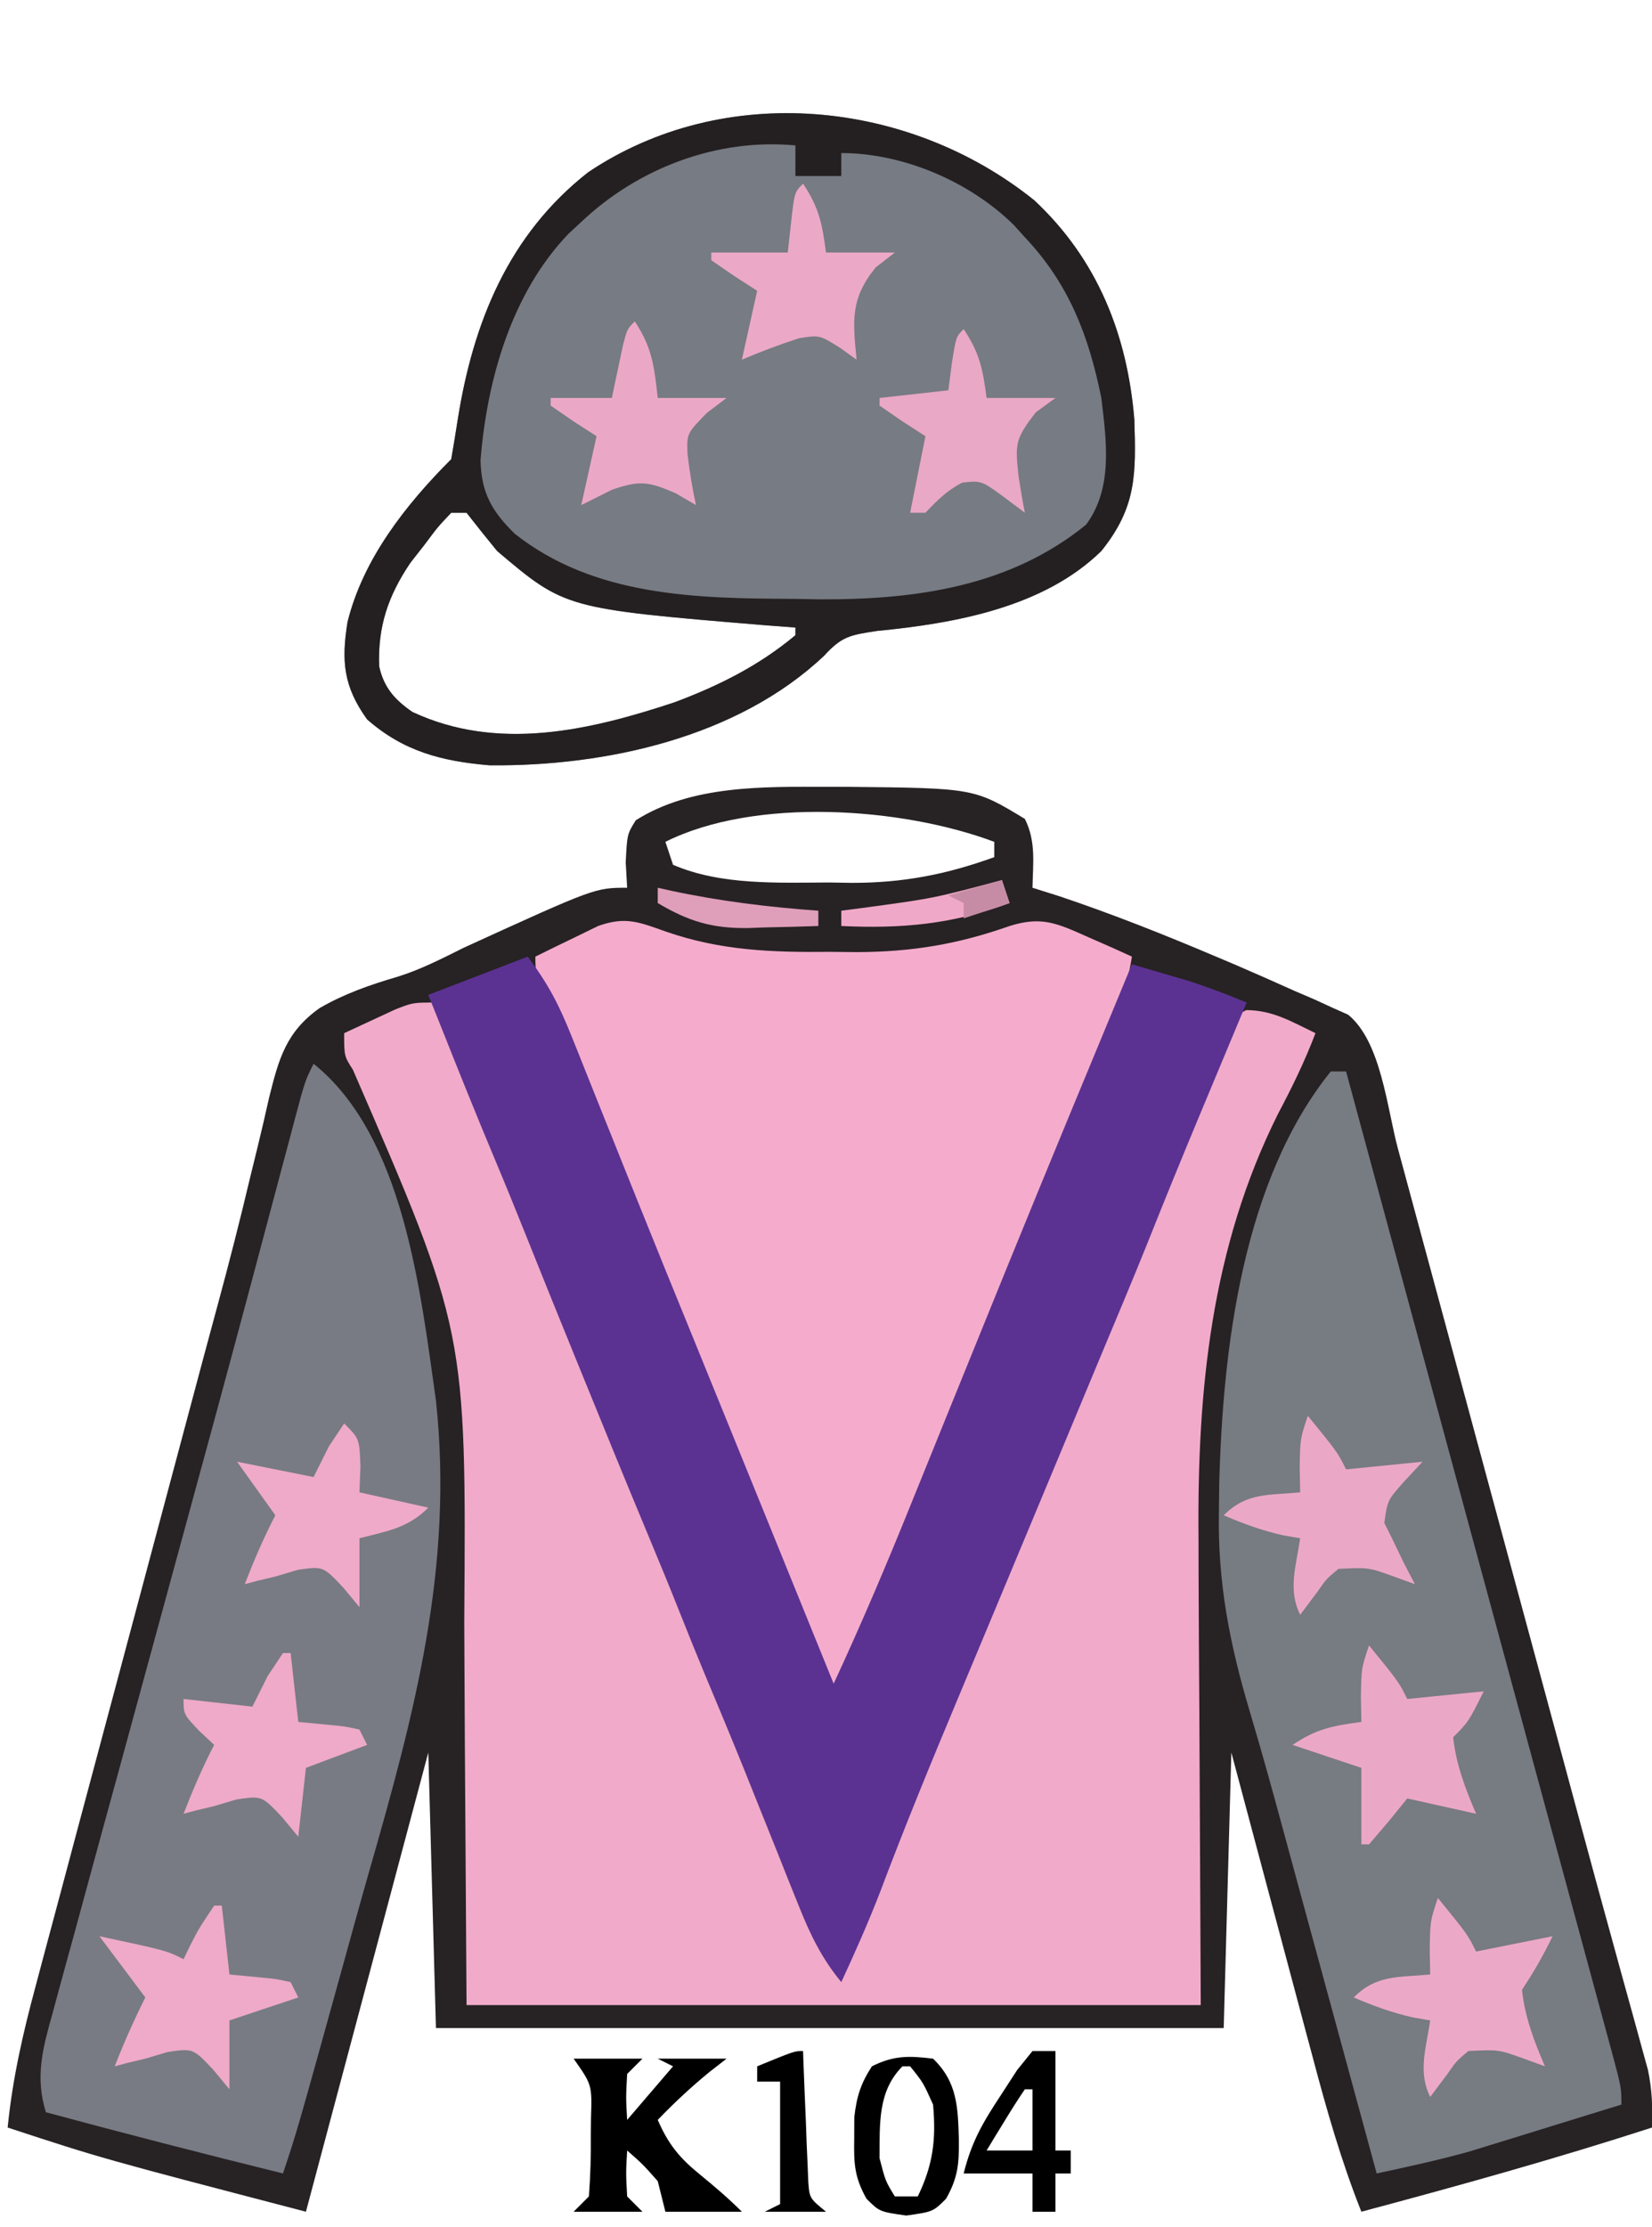 <?xml version="1.0" encoding="UTF-8"?>
<svg version="1.1" xmlns="http://www.w3.org/2000/svg" width="216" height="291">
<path d="M0 0 C0.828 0.001 1.657 0.002 2.51 0.002 C19.094 0.167 19.094 0.167 25.75 4.188 C27.228 7.144 26.81 9.93 26.75 13.188 C28.513 13.744 28.513 13.744 30.312 14.312 C37.245 16.641 44.019 19.334 50.75 22.188 C51.576 22.537 52.402 22.886 53.253 23.245 C55.869 24.366 58.467 25.522 61.062 26.688 C61.893 27.043 62.724 27.398 63.58 27.764 C64.354 28.12 65.128 28.477 65.926 28.844 C66.616 29.151 67.306 29.459 68.017 29.775 C72.335 33.293 73.103 41.995 74.528 47.278 C74.936 48.782 74.936 48.782 75.352 50.317 C76.251 53.633 77.147 56.949 78.043 60.266 C78.673 62.594 79.304 64.922 79.935 67.25 C81.599 73.395 83.261 79.54 84.923 85.685 C86.588 91.844 88.256 98.002 89.924 104.16 C91.812 111.134 93.7 118.108 95.587 125.082 C95.876 126.15 96.165 127.218 96.462 128.318 C97.032 130.425 97.601 132.533 98.169 134.64 C99.675 140.231 101.197 145.816 102.74 151.396 C103.065 152.582 103.39 153.767 103.726 154.988 C104.35 157.265 104.98 159.54 105.615 161.813 C105.895 162.837 106.175 163.861 106.463 164.916 C106.712 165.816 106.961 166.715 107.218 167.642 C107.759 170.231 107.848 172.55 107.75 175.188 C95.189 179.255 82.505 182.782 69.75 186.188 C67.121 179.584 65.216 172.897 63.395 166.031 C62.935 164.317 62.935 164.317 62.466 162.568 C61.494 158.942 60.528 155.315 59.562 151.688 C58.902 149.219 58.241 146.75 57.58 144.281 C55.965 138.251 54.358 132.219 52.75 126.188 C52.42 138.067 52.09 149.947 51.75 162.188 C17.76 162.188 -16.23 162.188 -51.25 162.188 C-51.58 150.308 -51.91 138.428 -52.25 126.188 C-57.53 145.988 -62.81 165.787 -68.25 186.188 C-94.946 179.223 -94.946 179.223 -107.25 175.188 C-106.615 168.816 -105.254 162.861 -103.585 156.686 C-103.178 155.152 -103.178 155.152 -102.762 153.587 C-101.865 150.216 -100.96 146.846 -100.055 143.477 C-99.422 141.107 -98.79 138.737 -98.159 136.366 C-96.493 130.118 -94.82 123.872 -93.146 117.625 C-91.468 111.361 -89.797 105.094 -88.125 98.828 C-86.231 91.734 -84.337 84.64 -82.439 77.547 C-82.149 76.461 -81.859 75.376 -81.56 74.258 C-80.986 72.117 -80.408 69.978 -79.826 67.84 C-78.304 62.233 -76.864 56.619 -75.526 50.965 C-75.09 49.188 -75.09 49.188 -74.644 47.374 C-74.09 45.11 -73.558 42.84 -73.053 40.565 C-71.789 35.504 -70.841 32.034 -66.482 28.925 C-63.242 27.042 -59.853 25.865 -56.266 24.816 C-53.209 23.863 -50.425 22.422 -47.562 21 C-30.439 13.188 -30.439 13.188 -26.25 13.188 C-26.312 12.094 -26.374 11.001 -26.438 9.875 C-26.25 6.188 -26.25 6.188 -25.125 4.375 C-17.808 -0.259 -8.388 -0.009 0 0 Z M-21.25 7.188 C-20.92 8.178 -20.59 9.168 -20.25 10.188 C-13.992 12.893 -6.492 12.522 0.188 12.5 C1.16 12.516 2.133 12.532 3.135 12.549 C9.815 12.553 15.473 11.462 21.75 9.188 C21.75 8.527 21.75 7.867 21.75 7.188 C9.717 2.675 -9.493 1.309 -21.25 7.188 Z " fill="#272224" transform="translate(108.25,102.812)"/>
<path d="M0 0 C1.419 3.291 2.835 6.583 4.25 9.875 C4.646 10.793 5.041 11.711 5.449 12.656 C7.628 17.727 9.741 22.816 11.776 27.946 C13.411 32.026 15.08 36.091 16.75 40.156 C17.092 40.99 17.435 41.823 17.787 42.682 C18.858 45.288 19.929 47.894 21 50.5 C32.503 78.483 32.503 78.483 36.711 90.01 C38.29 94.277 40.046 98.431 41.916 102.579 C43.918 107.049 45.826 111.559 47.75 116.062 C48.161 117.023 48.572 117.984 48.996 118.975 C49.998 121.316 50.999 123.658 52 126 C56.721 117.231 60.417 108.025 64.201 98.827 C65.296 96.164 66.397 93.504 67.498 90.844 C71.509 81.139 75.462 71.414 79.317 61.646 C81.559 55.995 84.032 50.504 86.633 45.008 C88.545 40.801 90.163 36.5 91.789 32.176 C93.326 28.145 94.99 24.176 96.68 20.207 C97.672 17.798 98.607 15.392 99.508 12.949 C99.766 12.263 100.025 11.576 100.291 10.869 C100.797 9.521 101.29 8.168 101.769 6.811 C103.495 2.263 103.495 2.263 105.949 0.984 C109.449 1.011 111.87 2.495 115 4 C113.61 7.654 111.955 11.048 110.125 14.5 C101.313 32.103 99.521 50.804 99.707 70.16 C99.711 71.731 99.715 73.303 99.716 74.874 C99.732 80.604 99.774 86.333 99.812 92.062 C99.874 104.912 99.936 117.761 100 131 C68.32 131 36.64 131 4 131 C3.75 92.875 3.75 92.875 3.702 80.984 C3.965 42.927 3.965 42.927 -10.863 8.77 C-12 7 -12 7 -12 4 C-10.566 3.326 -9.127 2.661 -7.688 2 C-6.887 1.629 -6.086 1.258 -5.262 0.875 C-3 0 -3 0 0 0 Z " fill="#F2AACA" transform="translate(57,131)"/>
<path d="M0 0 C8.24 7.707 12.147 17.538 13.066 28.633 C13.283 35.774 13.366 40.069 8.75 45.812 C1.217 53.181 -10.385 55.266 -20.543 56.25 C-24.109 56.791 -25.173 56.953 -27.5 59.5 C-38.858 70.215 -56.11 73.964 -71.25 73.812 C-77.459 73.28 -82.463 72.016 -87.25 67.812 C-90.356 63.504 -90.626 60.172 -89.812 55.098 C-87.782 46.851 -82.181 39.743 -76.25 33.812 C-75.956 32.092 -75.666 30.37 -75.401 28.645 C-73.394 15.943 -68.747 4.464 -58.344 -3.68 C-40.558 -15.607 -16.404 -13.204 0 0 Z M-76.25 40.812 C-78 42.653 -78 42.653 -79.75 45 C-80.358 45.777 -80.967 46.555 -81.594 47.355 C-84.509 51.68 -85.868 55.685 -85.672 60.883 C-85.066 63.654 -83.637 65.247 -81.332 66.84 C-70.162 72.058 -58.158 69.27 -47 65.562 C-41.231 63.394 -35.999 60.783 -31.25 56.812 C-31.25 56.483 -31.25 56.153 -31.25 55.812 C-32.543 55.715 -33.836 55.617 -35.168 55.516 C-61.352 53.342 -61.352 53.342 -70.25 45.812 C-71.602 44.161 -72.94 42.497 -74.25 40.812 C-74.91 40.812 -75.57 40.812 -76.25 40.812 Z " fill="#777B83" transform="translate(135.25,26.188)"/>
<path d="M0 0 C11.818 9.454 13.983 29.814 16 44 C18.342 65.731 13.193 84.947 7.251 105.592 C6.088 109.66 4.967 113.739 3.842 117.816 C-2.146 139.437 -2.146 139.437 -4 145 C-14.363 142.44 -24.694 139.784 -35 137 C-36.461 132.297 -35.375 128.502 -34.085 123.913 C-33.869 123.11 -33.652 122.307 -33.43 121.48 C-32.708 118.812 -31.971 116.148 -31.234 113.484 C-30.72 111.595 -30.207 109.705 -29.695 107.814 C-28.334 102.803 -26.961 97.796 -25.584 92.789 C-24.231 87.86 -22.889 82.928 -21.547 77.996 C-19.955 72.151 -18.363 66.307 -16.764 60.464 C-14.078 50.65 -11.411 40.832 -8.783 31.002 C-8.527 30.042 -8.27 29.082 -8.005 28.093 C-6.784 23.521 -5.565 18.949 -4.351 14.376 C-3.919 12.757 -3.487 11.139 -3.056 9.521 C-2.763 8.414 -2.763 8.414 -2.465 7.284 C-1.113 2.226 -1.113 2.226 0 0 Z " fill="#787B83" transform="translate(41,139)"/>
<path d="M0 0 C7.169 2.485 13.858 2.71 21.396 2.634 C22.555 2.646 23.714 2.657 24.908 2.669 C32.126 2.645 38.111 1.649 44.896 -0.741 C49.083 -2.062 51.12 -1.098 55.146 0.697 C56.224 1.17 57.302 1.643 58.412 2.13 C59.232 2.503 60.052 2.875 60.896 3.259 C60.196 7.815 58.568 11.894 56.834 16.134 C56.496 16.97 56.158 17.806 55.81 18.667 C54.512 21.867 53.205 25.064 51.896 28.259 C51.473 29.293 51.473 29.293 51.041 30.349 C47.68 38.56 44.312 46.768 40.94 54.975 C37.12 64.273 33.312 73.575 29.521 82.884 C29.076 83.979 28.63 85.073 28.171 86.201 C26.401 90.549 24.637 94.899 22.896 99.259 C20.051 97.836 19.852 96.14 18.682 93.205 C18.033 91.592 18.033 91.592 17.37 89.948 C16.905 88.772 16.439 87.596 15.959 86.384 C15.21 84.519 14.461 82.654 13.711 80.789 C12.937 78.86 12.165 76.931 11.395 75 C9.192 69.493 6.95 64.001 4.709 58.509 C4.277 57.447 3.845 56.384 3.399 55.289 C0.869 49.072 -1.677 42.862 -4.239 36.658 C-5.723 33.064 -7.204 29.47 -8.686 25.875 C-9.421 24.094 -10.157 22.314 -10.895 20.534 C-11.93 18.036 -12.96 15.536 -13.99 13.037 C-14.305 12.28 -14.62 11.523 -14.945 10.743 C-17.104 5.487 -17.104 5.487 -17.104 3.259 C-15.361 2.391 -13.609 1.54 -11.854 0.697 C-10.879 0.221 -9.904 -0.255 -8.9 -0.745 C-5.281 -2.034 -3.528 -1.242 0 0 Z " fill="#F5ACCC" transform="translate(87.104,121.741)"/>
<path d="M0 0 C0.66 0 1.32 0 2 0 C2.678 2.504 3.357 5.008 4.035 7.512 C4.261 8.347 4.488 9.182 4.721 10.042 C6.059 14.981 7.396 19.92 8.733 24.86 C12.03 37.039 15.33 49.218 18.636 61.395 C20.737 69.13 22.835 76.866 24.933 84.601 C26.257 89.485 27.582 94.369 28.91 99.252 C30.179 103.922 31.446 108.592 32.711 113.263 C33.185 115.012 33.66 116.76 34.136 118.509 C34.792 120.916 35.444 123.324 36.095 125.732 C36.29 126.444 36.484 127.157 36.685 127.89 C38 132.772 38 132.772 38 135 C34.356 136.131 30.709 137.254 27.062 138.375 C26.041 138.692 25.019 139.009 23.967 139.336 C22.958 139.645 21.949 139.955 20.91 140.273 C19.994 140.556 19.077 140.839 18.133 141.13 C14.121 142.244 10.071 143.129 6 144 C5.735 143.026 5.735 143.026 5.464 142.033 C3.599 135.185 1.732 128.338 -0.134 121.49 C-0.828 118.946 -1.521 116.401 -2.214 113.856 C-2.887 111.385 -3.561 108.914 -4.235 106.443 C-4.898 104.009 -5.559 101.576 -6.219 99.142 C-7.624 93.969 -9.041 88.805 -10.582 83.671 C-13.212 74.862 -14.821 66.699 -14.625 57.438 C-14.612 56.259 -14.598 55.081 -14.585 53.867 C-14.117 36.169 -11.527 14.31 0 0 Z " fill="#777B82" transform="translate(174,140)"/>
<path d="M0 0 C2.7 3.6 4.104 6.323 5.75 10.441 C6.131 11.388 6.131 11.388 6.52 12.353 C7.352 14.421 8.176 16.492 9 18.562 C9.583 20.016 10.167 21.469 10.752 22.922 C11.94 25.876 13.125 28.83 14.309 31.786 C16.68 37.701 19.09 43.601 21.5 49.5 C27.682 64.661 33.84 79.83 40 95 C43.599 87.252 46.929 79.422 50.125 71.5 C51.098 69.102 52.07 66.703 53.043 64.305 C53.535 63.09 54.026 61.875 54.533 60.624 C56.828 54.955 59.131 49.29 61.438 43.625 C61.88 42.537 62.323 41.45 62.779 40.329 C68.132 27.197 73.564 14.098 79 1 C80.563 1.455 82.126 1.914 83.688 2.375 C84.558 2.63 85.428 2.885 86.324 3.148 C88.942 3.982 91.463 4.949 94 6 C93.718 6.675 93.436 7.349 93.146 8.044 C91.846 11.154 90.548 14.265 89.25 17.375 C88.585 18.966 88.585 18.966 87.906 20.59 C85.567 26.197 83.266 31.816 81.021 37.461 C79.064 42.328 77.026 47.161 75 52 C74.283 53.719 73.567 55.437 72.852 57.156 C72.493 58.016 72.135 58.875 71.766 59.76 C70.969 61.673 70.173 63.586 69.376 65.499 C66.983 71.245 64.587 76.99 62.184 82.732 C60.849 85.924 59.516 89.116 58.182 92.308 C57.528 93.873 56.873 95.438 56.217 97.003 C52.71 105.374 49.266 113.752 46.067 122.246 C44.523 126.23 42.793 130.123 41 134 C38.45 130.898 36.964 127.846 35.477 124.125 C35.013 122.974 34.548 121.823 34.07 120.637 C33.593 119.437 33.116 118.236 32.625 117 C31.68 114.646 30.735 112.291 29.789 109.938 C29.327 108.782 28.864 107.627 28.388 106.438 C26.657 102.151 24.881 97.884 23.091 93.621 C22.037 91.09 21.013 88.548 20 86 C18.608 82.498 17.178 79.015 15.723 75.539 C12.924 68.833 10.176 62.106 7.438 55.375 C6.969 54.225 6.5 53.075 6.018 51.891 C3.936 46.779 1.862 41.665 -0.184 36.539 C-1.591 33.012 -3.028 29.5 -4.5 26 C-6.722 20.688 -8.876 15.352 -11 10 C-11.66 8.35 -12.32 6.7 -13 5 C-8.71 3.35 -4.42 1.7 0 0 Z " fill="#5B3292" transform="translate(69,125)"/>
<path d="M0 0 C8.24 7.707 12.147 17.538 13.066 28.633 C13.283 35.774 13.366 40.069 8.75 45.812 C1.217 53.181 -10.385 55.266 -20.543 56.25 C-24.109 56.791 -25.173 56.953 -27.5 59.5 C-38.858 70.215 -56.11 73.964 -71.25 73.812 C-77.459 73.28 -82.463 72.016 -87.25 67.812 C-90.356 63.504 -90.626 60.172 -89.812 55.098 C-87.782 46.851 -82.181 39.743 -76.25 33.812 C-75.956 32.092 -75.666 30.37 -75.401 28.645 C-73.394 15.943 -68.747 4.464 -58.344 -3.68 C-40.558 -15.607 -16.404 -13.204 0 0 Z M-59.25 2.812 C-59.791 3.314 -60.333 3.815 -60.891 4.332 C-68.366 12.09 -71.582 23.443 -72.422 33.965 C-72.323 38.26 -70.889 40.672 -67.938 43.562 C-57.575 51.741 -44.282 52.01 -31.688 52.062 C-30.488 52.083 -29.289 52.104 -28.053 52.125 C-15.497 52.179 -3.205 50.464 6.75 42.375 C10.305 37.579 9.417 31.427 8.75 25.812 C7.096 17.644 4.506 10.904 -1.25 4.812 C-1.74 4.271 -2.23 3.73 -2.734 3.172 C-8.516 -2.495 -17.192 -6.188 -25.25 -6.188 C-25.25 -5.197 -25.25 -4.207 -25.25 -3.188 C-27.23 -3.188 -29.21 -3.188 -31.25 -3.188 C-31.25 -4.508 -31.25 -5.827 -31.25 -7.188 C-41.522 -8.143 -51.825 -4.221 -59.25 2.812 Z M-76.25 40.812 C-78 42.653 -78 42.653 -79.75 45 C-80.358 45.777 -80.967 46.555 -81.594 47.355 C-84.509 51.68 -85.868 55.685 -85.672 60.883 C-85.066 63.654 -83.637 65.247 -81.332 66.84 C-70.162 72.058 -58.158 69.27 -47 65.562 C-41.231 63.394 -35.999 60.783 -31.25 56.812 C-31.25 56.483 -31.25 56.153 -31.25 55.812 C-32.543 55.715 -33.836 55.617 -35.168 55.516 C-61.352 53.342 -61.352 53.342 -70.25 45.812 C-71.602 44.161 -72.94 42.497 -74.25 40.812 C-74.91 40.812 -75.57 40.812 -76.25 40.812 Z " fill="#242021" transform="translate(135.25,26.188)"/>
<path d="M0 0 C3.875 4.75 3.875 4.75 5 7 C5.722 6.856 6.444 6.711 7.188 6.562 C9.062 6.188 10.938 5.812 12.812 5.438 C13.534 5.293 14.256 5.149 15 5 C13.796 7.494 12.546 9.681 11 12 C11.378 15.59 12.584 18.697 14 22 C13.092 21.67 12.185 21.34 11.25 21 C7.93 19.804 7.93 19.804 4 20 C2.45 21.281 2.45 21.281 1.25 23 C0.507 23.99 -0.235 24.98 -1 26 C-2.642 22.717 -1.519 19.575 -1 16 C-1.722 15.876 -2.444 15.752 -3.188 15.625 C-5.957 15.01 -8.397 14.116 -11 13 C-7.994 9.994 -5.176 10.404 -1 10 C-1.021 8.907 -1.041 7.814 -1.062 6.688 C-1 3 -1 3 0 0 Z " fill="#ECA9C7" transform="translate(188,248)"/>
<path d="M0 0 C3.875 4.75 3.875 4.75 5 7 C8.3 6.67 11.6 6.34 15 6 C13 10 13 10 11 12 C11.388 15.586 12.586 18.7 14 22 C11.03 21.34 8.06 20.68 5 20 C4.196 20.99 3.391 21.98 2.562 23 C1.717 23.99 0.871 24.98 0 26 C-0.33 26 -0.66 26 -1 26 C-1 22.7 -1 19.4 -1 16 C-3.97 15.01 -6.94 14.02 -10 13 C-6.812 10.875 -4.735 10.498 -1 10 C-1.021 8.907 -1.041 7.814 -1.062 6.688 C-1 3 -1 3 0 0 Z " fill="#EBA8C6" transform="translate(179,215)"/>
<path d="M0 0 C3.875 4.75 3.875 4.75 5 7 C8.3 6.67 11.6 6.34 15 6 C14.154 6.907 13.309 7.815 12.438 8.75 C10.409 11.067 10.409 11.067 10 14 C10.33 14.66 10.66 15.32 11 16 C11.516 17.073 12.031 18.145 12.562 19.25 C13.037 20.157 13.511 21.065 14 22 C13.092 21.67 12.185 21.34 11.25 21 C7.93 19.804 7.93 19.804 4 20 C2.45 21.281 2.45 21.281 1.25 23 C0.507 23.99 -0.235 24.98 -1 26 C-2.642 22.717 -1.519 19.575 -1 16 C-1.722 15.876 -2.444 15.752 -3.188 15.625 C-5.957 15.01 -8.397 14.116 -11 13 C-7.994 9.994 -5.176 10.404 -1 10 C-1.021 8.907 -1.041 7.814 -1.062 6.688 C-1 3 -1 3 0 0 Z " fill="#EBA8C6" transform="translate(171,185)"/>
<path d="M0 0 C2 2 2 2 2.125 5.625 C2.084 6.739 2.042 7.853 2 9 C4.97 9.66 7.94 10.32 11 11 C8.314 13.686 5.624 14.06 2 15 C2 17.97 2 20.94 2 24 C1.299 23.154 0.598 22.309 -0.125 21.438 C-2.762 18.644 -2.762 18.644 -6.062 19.125 C-7.517 19.558 -7.517 19.558 -9 20 C-9.784 20.186 -10.568 20.371 -11.375 20.562 C-11.911 20.707 -12.447 20.851 -13 21 C-11.801 17.917 -10.523 14.937 -9 12 C-10.65 9.69 -12.3 7.38 -14 5 C-9.05 5.99 -9.05 5.99 -4 7 C-3.34 5.68 -2.68 4.36 -2 3 C-1.34 2.01 -0.68 1.02 0 0 Z " fill="#EFAAC9" transform="translate(45,186)"/>
<path d="M0 0 C0.33 0 0.66 0 1 0 C1.33 2.97 1.66 5.94 2 9 C3.299 9.124 4.599 9.248 5.938 9.375 C8.152 9.586 8.152 9.586 10 10 C10.33 10.66 10.66 11.32 11 12 C8.03 12.99 5.06 13.98 2 15 C2 17.97 2 20.94 2 24 C1.299 23.154 0.598 22.309 -0.125 21.438 C-2.762 18.644 -2.762 18.644 -6.062 19.125 C-7.517 19.558 -7.517 19.558 -9 20 C-9.784 20.186 -10.568 20.371 -11.375 20.562 C-11.911 20.707 -12.447 20.851 -13 21 C-11.793 17.897 -10.494 14.988 -9 12 C-10.98 9.36 -12.96 6.72 -15 4 C-6.25 5.875 -6.25 5.875 -4 7 C-3.711 6.402 -3.422 5.804 -3.125 5.188 C-2 3 -2 3 0 0 Z " fill="#EEAAC8" transform="translate(28,249)"/>
<path d="M0 0 C0.33 0 0.66 0 1 0 C1.33 2.97 1.66 5.94 2 9 C3.299 9.124 4.599 9.248 5.938 9.375 C8.152 9.586 8.152 9.586 10 10 C10.33 10.66 10.66 11.32 11 12 C8.36 12.99 5.72 13.98 3 15 C2.67 17.97 2.34 20.94 2 24 C1.299 23.154 0.598 22.309 -0.125 21.438 C-2.762 18.644 -2.762 18.644 -6.062 19.125 C-7.517 19.558 -7.517 19.558 -9 20 C-9.784 20.186 -10.568 20.371 -11.375 20.562 C-11.911 20.707 -12.447 20.851 -13 21 C-11.801 17.917 -10.523 14.937 -9 12 C-9.66 11.381 -10.32 10.762 -11 10.125 C-13 8 -13 8 -13 6 C-10.03 6.33 -7.06 6.66 -4 7 C-3.34 5.68 -2.68 4.36 -2 3 C-1.34 2.01 -0.68 1.02 0 0 Z " fill="#EEAAC8" transform="translate(37,216)"/>
<path d="M0 0 C2.125 3.188 2.502 5.265 3 9 C5.97 9 8.94 9 12 9 C10.762 9.959 10.762 9.959 9.5 10.938 C6.164 15.024 6.503 17.929 7 23 C6.278 22.484 5.556 21.969 4.812 21.438 C2.153 19.77 2.153 19.77 -0.5 20.188 C-3.055 21.018 -5.531 21.942 -8 23 C-7.34 20.03 -6.68 17.06 -6 14 C-6.99 13.361 -7.98 12.721 -9 12.062 C-9.99 11.382 -10.98 10.701 -12 10 C-12 9.67 -12 9.34 -12 9 C-8.7 9 -5.4 9 -2 9 C-1.856 7.701 -1.711 6.401 -1.562 5.062 C-1.125 1.125 -1.125 1.125 0 0 Z " fill="#EBA9C7" transform="translate(105,24)"/>
<path d="M0 0 C2.125 3.188 2.502 5.265 3 9 C5.97 9 8.94 9 12 9 C11.154 9.619 10.309 10.238 9.438 10.875 C6.669 14.424 6.728 15.054 7.188 19.312 C7.432 20.879 7.695 22.444 8 24 C6.639 22.979 6.639 22.979 5.25 21.938 C2.317 19.795 2.317 19.795 -0.188 20.062 C-2.202 21.105 -3.441 22.37 -5 24 C-5.66 24 -6.32 24 -7 24 C-6.34 20.7 -5.68 17.4 -5 14 C-5.99 13.361 -6.98 12.721 -8 12.062 C-8.99 11.382 -9.98 10.701 -11 10 C-11 9.67 -11 9.34 -11 9 C-6.545 8.505 -6.545 8.505 -2 8 C-1.856 6.866 -1.711 5.731 -1.562 4.562 C-1 1 -1 1 0 0 Z " fill="#E9A8C5" transform="translate(126,43)"/>
<path d="M0 0 C2.296 3.445 2.54 5.938 3 10 C5.97 10 8.94 10 12 10 C11.154 10.639 10.309 11.279 9.438 11.938 C6.788 14.653 6.788 14.653 6.891 17.336 C7.161 19.59 7.512 21.783 8 24 C7.113 23.484 6.226 22.969 5.312 22.438 C1.722 20.879 0.611 20.765 -3 22 C-4.98 22.99 -4.98 22.99 -7 24 C-6.34 21.03 -5.68 18.06 -5 15 C-5.99 14.361 -6.98 13.721 -8 13.062 C-8.99 12.382 -9.98 11.701 -11 11 C-11 10.67 -11 10.34 -11 10 C-8.36 10 -5.72 10 -3 10 C-2.867 9.362 -2.734 8.724 -2.598 8.066 C-2.421 7.24 -2.244 6.414 -2.062 5.562 C-1.888 4.739 -1.714 3.915 -1.535 3.066 C-1 1 -1 1 0 0 Z " fill="#EBA8C6" transform="translate(83,42)"/>
<path d="M0 0 C2.97 0 5.94 0 9 0 C8.34 0.66 7.68 1.32 7 2 C6.833 5.083 6.833 5.083 7 8 C8.98 5.69 10.96 3.38 13 1 C12.34 0.67 11.68 0.34 11 0 C13.97 0 16.94 0 20 0 C19.258 0.578 18.515 1.155 17.75 1.75 C15.339 3.723 13.16 5.76 11 8 C12.365 11.153 13.838 12.97 16.5 15.125 C18.43 16.703 20.235 18.235 22 20 C18.7 20 15.4 20 12 20 C11.67 18.68 11.34 17.36 11 16 C9.021 13.77 9.021 13.77 7 12 C6.833 14.917 6.833 14.917 7 18 C7.66 18.66 8.32 19.32 9 20 C6.03 20 3.06 20 0 20 C0.66 19.34 1.32 18.68 2 18 C2.199 15.291 2.278 12.707 2.25 10 C2.258 9.263 2.265 8.525 2.273 7.766 C2.41 3.416 2.41 3.416 0 0 Z " fill="#000000" transform="translate(75,269)"/>
<path d="M0 0 C3.186 3.08 3.239 6.334 3.375 10.562 C3.401 13.745 3.268 15.526 1.695 18.309 C0 20 0 20 -3.5 20.5 C-7 20 -7 20 -8.699 18.312 C-10.28 15.503 -10.37 13.707 -10.312 10.5 C-10.309 9.562 -10.305 8.623 -10.301 7.656 C-9.994 4.945 -9.469 3.284 -8 1 C-5.139 -0.431 -3.16 -0.387 0 0 Z M-4 1 C-7.257 4.257 -6.965 8.537 -7 13 C-6.227 15.996 -6.227 15.996 -5 18 C-4.01 18 -3.02 18 -2 18 C0.004 13.866 0.408 10.575 0 6 C-1.298 3.11 -1.298 3.11 -3 1 C-3.33 1 -3.66 1 -4 1 Z " fill="#000000" transform="translate(122,269)"/>
<path d="M0 0 C0.99 0 1.98 0 3 0 C3 4.29 3 8.58 3 13 C3.66 13 4.32 13 5 13 C5 13.99 5 14.98 5 16 C4.34 16 3.68 16 3 16 C3 17.65 3 19.3 3 21 C2.01 21 1.02 21 0 21 C0 19.35 0 17.7 0 16 C-2.97 16 -5.94 16 -9 16 C-7.953 11.812 -6.487 9.332 -4.125 5.75 C-3.077 4.134 -3.077 4.134 -2.008 2.484 C-1.345 1.665 -0.683 0.845 0 0 Z M-1 5 C-1.891 6.309 -2.739 7.648 -3.562 9 C-4.018 9.742 -4.473 10.485 -4.941 11.25 C-5.465 12.116 -5.465 12.116 -6 13 C-4.02 13 -2.04 13 0 13 C0 10.36 0 7.72 0 5 C-0.33 5 -0.66 5 -1 5 Z " fill="#000000" transform="translate(135,268)"/>
<path d="M0 0 C0.02 0.565 0.04 1.13 0.06 1.712 C0.155 4.267 0.265 6.821 0.375 9.375 C0.406 10.264 0.437 11.154 0.469 12.07 C0.507 12.921 0.546 13.772 0.586 14.648 C0.617 15.434 0.649 16.219 0.681 17.029 C0.84 19.23 0.84 19.23 3 21 C0.36 21 -2.28 21 -5 21 C-4.34 20.67 -3.68 20.34 -3 20 C-3 14.72 -3 9.44 -3 4 C-3.99 4 -4.98 4 -6 4 C-6 3.34 -6 2.68 -6 2 C-1.125 0 -1.125 0 0 0 Z " fill="#000000" transform="translate(105,268)"/>
<path d="M0 0 C0.33 0.99 0.66 1.98 1 3 C-6.465 5.775 -13.067 6.368 -21 6 C-21 5.34 -21 4.68 -21 4 C-20.071 3.879 -19.141 3.758 -18.184 3.633 C-8.964 2.388 -8.964 2.388 0 0 Z " fill="#F0A8C8" transform="translate(131,115)"/>
<path d="M0 0 C0.594 0.133 1.189 0.266 1.801 0.402 C8.185 1.763 14.492 2.53 21 3 C21 3.66 21 4.32 21 5 C18.624 5.082 16.251 5.141 13.875 5.188 C13.21 5.213 12.545 5.238 11.859 5.264 C7.131 5.333 4.049 4.403 0 2 C0 1.34 0 0.68 0 0 Z " fill="#DF9EBA" transform="translate(86,116)"/>
<path d="M0 0 C0.33 0.99 0.66 1.98 1 3 C-0.98 3.66 -2.96 4.32 -5 5 C-5 4.34 -5 3.68 -5 3 C-5.66 2.67 -6.32 2.34 -7 2 C-4.69 1.34 -2.38 0.68 0 0 Z " fill="#C68CA5" transform="translate(131,115)"/>
</svg>
